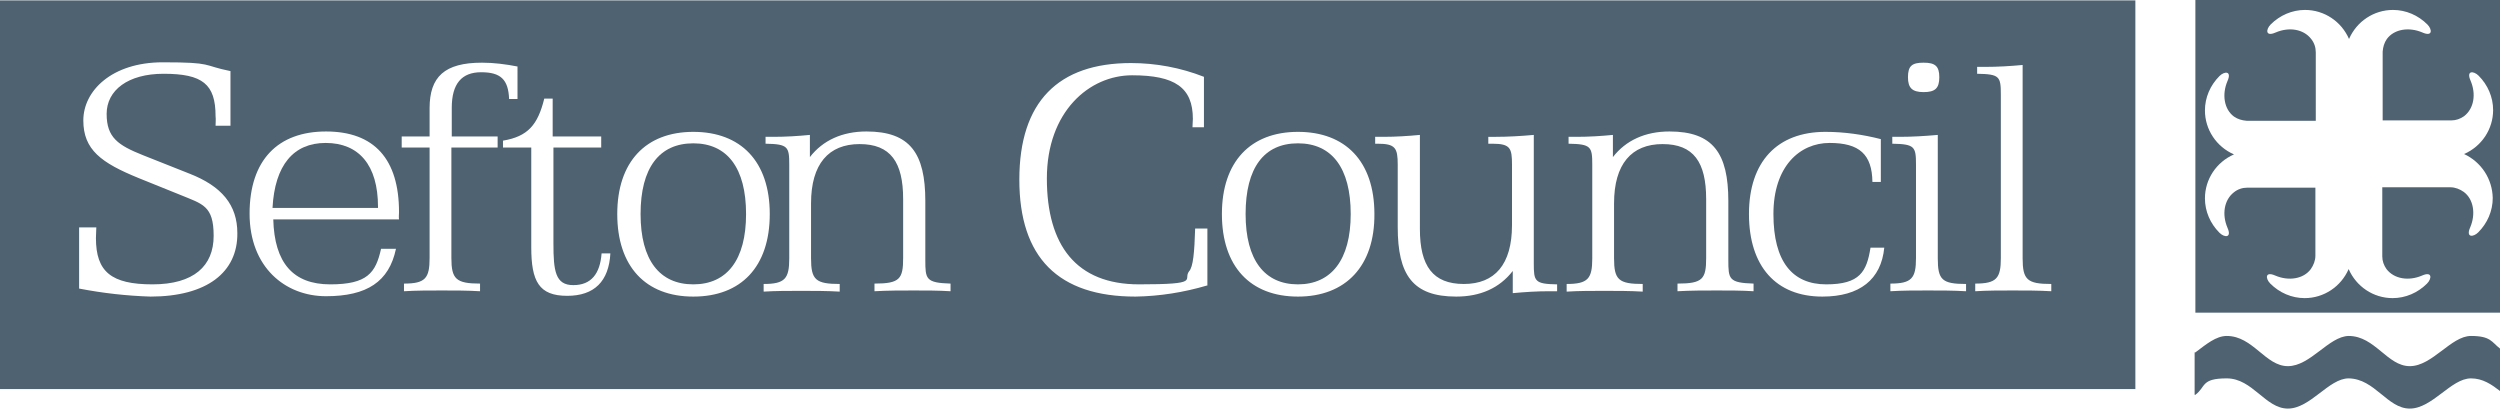 <?xml version="1.0" encoding="UTF-8"?>
<svg id="Layer_1" xmlns="http://www.w3.org/2000/svg" version="1.1" viewBox="0 0 654.1 106.9">
  <!-- Generator: Adobe Illustrator 29.4.0, SVG Export Plug-In . SVG Version: 2.1.0 Build 152)  -->
  <defs>
    <style>
      .st0 {
        fill: #4f6272;
      }
    </style>
  </defs>
  <path class="st0" d="M0,0"/>
  <path class="st0" d="M85.2,37.4c-8.4,0-13.3,5.8-13.9,17h27.6v-.3c0-10.9-5-16.7-13.7-16.7Z"/>
  <path class="st0" d="M181.4,37.5c-8.9,0-13.8,6.4-13.8,18.5s5,18.4,13.8,18.4,13.8-6.4,13.8-18.4-4.9-18.5-13.8-18.5Z"/>
  <path class="st0" d="M0,.1v101.7h558.7V.1H0ZM503.3,16.4c3,0,4.1.9,4.1,3.8s-1.1,3.9-4.1,3.9-4.1-1.1-4.1-3.9c0-3,1.1-3.8,4.1-3.8ZM39.4,77.6c-6.3-.2-12.5-.9-18.7-2.1v-16h4.5c0,.9-.1,1.9-.1,2.8,0,8.8,4,12.1,14.8,12.1s16-4.8,16-12.7-2.9-8.3-8.7-10.7l-10.9-4.4c-9.8-4-14.5-7.4-14.5-15.1s7.4-15.2,20.8-15.2,10.2.8,17.7,2.3v14.3h-3.9c0-.8.1-1.7,0-2.5,0-8.4-3.4-11.1-13.6-11.1-9.3,0-14.9,4.3-14.9,10.5s3,8.2,9.5,10.8l12.1,4.8c8.5,3.3,12.6,8.2,12.6,15.6.1,10.2-7.9,16.6-22.8,16.6ZM104.3,57.4h-32.8c.3,11.4,5.2,17,14.9,17s11.9-3,13.3-9.3h3.9c-1.8,8.6-7.6,12.4-18.3,12.4s-20-7.6-20-21.6,7.4-21.5,20-21.5,19.1,7.2,19.1,21.1c0,.6-.1,1.3,0,1.9ZM130.2,35.7v2.9h-12.1v28.9c0,5.5,1.2,6.7,7.5,6.7v2c-3.3-.2-6.7-.2-10-.2s-6.7,0-9.9.2v-2c5.6,0,6.7-1.4,6.7-6.7v-28.9h-7.3v-2.9h7.3v-7.4c0-8.2,3.9-11.9,13.7-11.9,3.1,0,6.2.4,9.3,1v8.5h-2.2c-.2-5.1-2.2-7-7.3-7s-7.7,3-7.7,9.3v7.5h12ZM148.4,77.4c-7.4,0-9.4-3.8-9.4-12.7v-26.1h-7.4v-1.8c6.5-1.1,9.1-4.1,10.8-11h2.2v9.9h12.7v2.9h-12.5v25.1c0,7.2.5,10.9,5.2,10.9s7-3,7.4-8.3h2.3c-.4,7.3-4.2,11.1-11.3,11.1ZM181.4,77.6c-12.5,0-19.9-7.9-19.9-21.6s7.5-21.5,19.9-21.5,20,7.7,20,21.5-7.5,21.6-20,21.6ZM248.7,76.2c-3.2-.2-6.4-.2-9.6-.2s-6.8,0-10.3.2v-2c6.6,0,7.5-1.2,7.5-6.7v-15.4c0-9.7-3.3-14.4-11.4-14.4s-12.7,5.2-12.7,15.5v14.4c0,5.6,1.2,6.7,7.5,6.7v2c-3.3-.2-6.8-.2-10.1-.2s-6.6,0-9.8.2v-2c5.6,0,6.7-1.4,6.7-6.7v-24.5c0-4.7-.3-5.4-6.2-5.5v-1.8h2.2c3.1,0,6.3-.2,9.4-.5v5.8c3.4-4.4,8.5-6.7,14.8-6.7,11.4,0,15.4,5.7,15.4,18.2v15.4c0,5,.1,6,6.6,6.2v2h0ZM315.8,74.7c-6.1,1.8-12.4,2.8-18.7,2.9-20.2,0-30.4-10.2-30.4-30.6s10.2-30.5,29.2-30.5c6.5,0,13,1.2,19.1,3.6v13.2h-3c0-.7.1-1.5.1-2.2,0-8.2-4.7-11.4-15.9-11.4s-22.3,9.5-22.3,27,7.7,27.7,24.1,27.7,11.4-1.2,13.1-3.4c1.1-1.2,1.4-5,1.6-11.2h3.2v14.9h-.1ZM339.6,77.6c-12.5,0-19.9-7.9-19.9-21.6s7.5-21.5,19.9-21.5,20,7.7,20,21.5c.1,13.6-7.5,21.6-20,21.6h0ZM407.5,76.2h-2.2c-3.2,0-6.3.2-9.5.5v-5.8c-3.5,4.5-8.5,6.7-14.8,6.7-11.4,0-15.3-5.7-15.3-18.2v-16.3c0-4.4-.6-5.5-5.3-5.5h-.6v-1.8h2.2c3.2,0,6.3-.2,9.5-.5v24.6c0,9.7,3.4,14.4,11.5,14.4s12.6-5.1,12.6-15.4v-15.8c0-4.3-.4-5.5-5.1-5.5h-1.1v-1.8h2c3.1,0,6.5-.2,9.9-.5v33.6c0,4.7.2,5.4,6.1,5.5v1.8h0ZM458.8,76.2c-3.1-.2-6.4-.2-9.6-.2s-6.8,0-10.3.2v-2c6.6,0,7.5-1.2,7.5-6.7v-15.4c0-9.7-3.3-14.4-11.4-14.4s-12.7,5.2-12.7,15.5v14.4c0,5.6,1.2,6.7,7.5,6.7v2c-3.3-.2-6.8-.2-10.1-.2s-6.6,0-9.8.2v-2c5.6,0,6.7-1.4,6.7-6.7v-24.5c0-4.7-.3-5.4-6.2-5.5v-1.8h2.2c3.1,0,6.3-.2,9.4-.5v5.8c3.4-4.4,8.5-6.7,14.8-6.7,11.4,0,15.4,5.7,15.4,18.2v15.4c0,5,.1,6,6.6,6.2v2ZM476.8,77.6c-12.1,0-19.2-7.9-19.2-21.6s7.4-21.5,20-21.5c4.9,0,9.8.7,14.5,1.9v11.2h-2.2c-.1-7.2-3.4-10.2-11.2-10.2s-14.7,6.1-14.7,18.6,5,18.4,13.8,18.4,10.6-3.3,11.6-9.6h3.6c-.8,8.3-6.4,12.8-16.2,12.8h0ZM514.4,76.2c-3.3-.2-6.7-.2-10-.2s-6.6,0-9.8.2v-2c5.6,0,6.7-1.4,6.7-6.7v-24.4c0-4.7-.3-5.4-6.2-5.5v-1.8h2c3.2,0,6.5-.2,9.9-.5v32.3c0,5.6,1.1,6.7,7.4,6.7v1.9ZM536.7,76.2c-3.3-.2-6.8-.2-10.1-.2s-6.6,0-9.8.2v-2c5.6,0,6.7-1.4,6.7-6.7V24.8c0-4.8-.3-5.4-6.2-5.5v-1.8h2.1c3.3,0,6.6-.2,9.8-.5v50.6c0,5.6,1.2,6.7,7.5,6.7v1.9Z"/>
  <path class="st0" d="M339.6,37.5c-8.9,0-13.7,6.4-13.7,18.5s5,18.4,13.7,18.4,13.8-6.4,13.8-18.4-4.9-18.5-13.8-18.5Z"/>
  <polygon class="st0" points="623.2 49.1 623.2 49.1 623.2 49.1 623.2 49.1"/>
  <polygon class="st0" points="605.5 49.1 605.5 49.2 605.5 49.1 605.5 49.1"/>
  <path class="st0" d="M574.4,0v81.8h79.7V0h-79.7ZM652.2,51.8c0,3.4-1.4,6.6-3.8,9-1.3,1.3-3.3,1.4-2.1-1.3,1.5-3.5.9-7.4-1.7-9.3-1-.7-2.2-1.2-3.5-1.2h-17.8v18.1c0,1.2.4,2.3,1.1,3.3,2,2.6,5.8,3.2,9.3,1.7,2.7-1.2,2.6.8,1.3,2.1-2.4,2.4-5.6,3.8-9,3.8-5,0-9.5-3-11.5-7.6-2,4.6-6.5,7.6-11.5,7.6-3.4,0-6.6-1.4-9-3.8-1.3-1.3-1.4-3.3,1.3-2.1,3.5,1.5,7.4.9,9.3-1.7.7-1,1.2-2.2,1.2-3.5v-17.8h-17.8c-1.3,0-2.5.4-3.5,1.2-2.6,2-3.2,5.8-1.7,9.3,1.2,2.7-.8,2.6-2.1,1.3-2.4-2.4-3.8-5.6-3.8-9,0-5,3-9.5,7.6-11.5-4.6-2-7.6-6.5-7.6-11.5,0-3.4,1.4-6.6,3.8-9,1.3-1.3,3.3-1.4,2.1,1.3-1.5,3.5-.9,7.4,1.7,9.3,1,.7,2.1,1,3.3,1.1h18.1V13.7c0-1.3-.4-2.5-1.2-3.5-2-2.6-5.8-3.2-9.3-1.7-2.7,1.2-2.6-.8-1.3-2.1,2.4-2.4,5.6-3.8,9-3.8,5,0,9.5,3,11.5,7.6,2-4.6,6.5-7.6,11.5-7.6,3.4,0,6.6,1.4,9,3.8,1.3,1.3,1.4,3.3-1.3,2.1-3.5-1.5-7.4-.9-9.3,1.7-.7,1-1,2.1-1.1,3.3v18h18c1.2,0,2.3-.4,3.3-1.1,2.6-2,3.2-5.8,1.7-9.3-1.2-2.7.8-2.6,2.1-1.3,2.4,2.4,3.8,5.6,3.8,9,0,5-3,9.5-7.6,11.5,4.5,2.1,7.4,6.5,7.5,11.5Z"/>
  <path class="st0" d="M582.5,87.8"/>
  <path class="st0" d="M614.4,87.8"/>
  <path class="st0" d="M654.1,102.3c-2.2-1.7-4.5-3.3-7.6-3.3-5.2,0-10.1,7.9-16,7.9s-9.1-7.8-16-7.9c-5.2,0-10,7.9-15.9,7.9s-9.2-7.9-16-7.9-5.4,2.2-8.2,4.3c0,0-.1,0-.2,0v-11.1c0,0,.1,0,.2,0,2.8-2.1,5.4-4.3,8.2-4.3,6.9,0,10.1,7.9,16,7.9s10.7-7.8,15.9-7.9c6.9,0,10.1,7.9,16,7.9s10.8-7.9,16-7.9,5.4,1.6,7.6,3.3"/>
</svg>